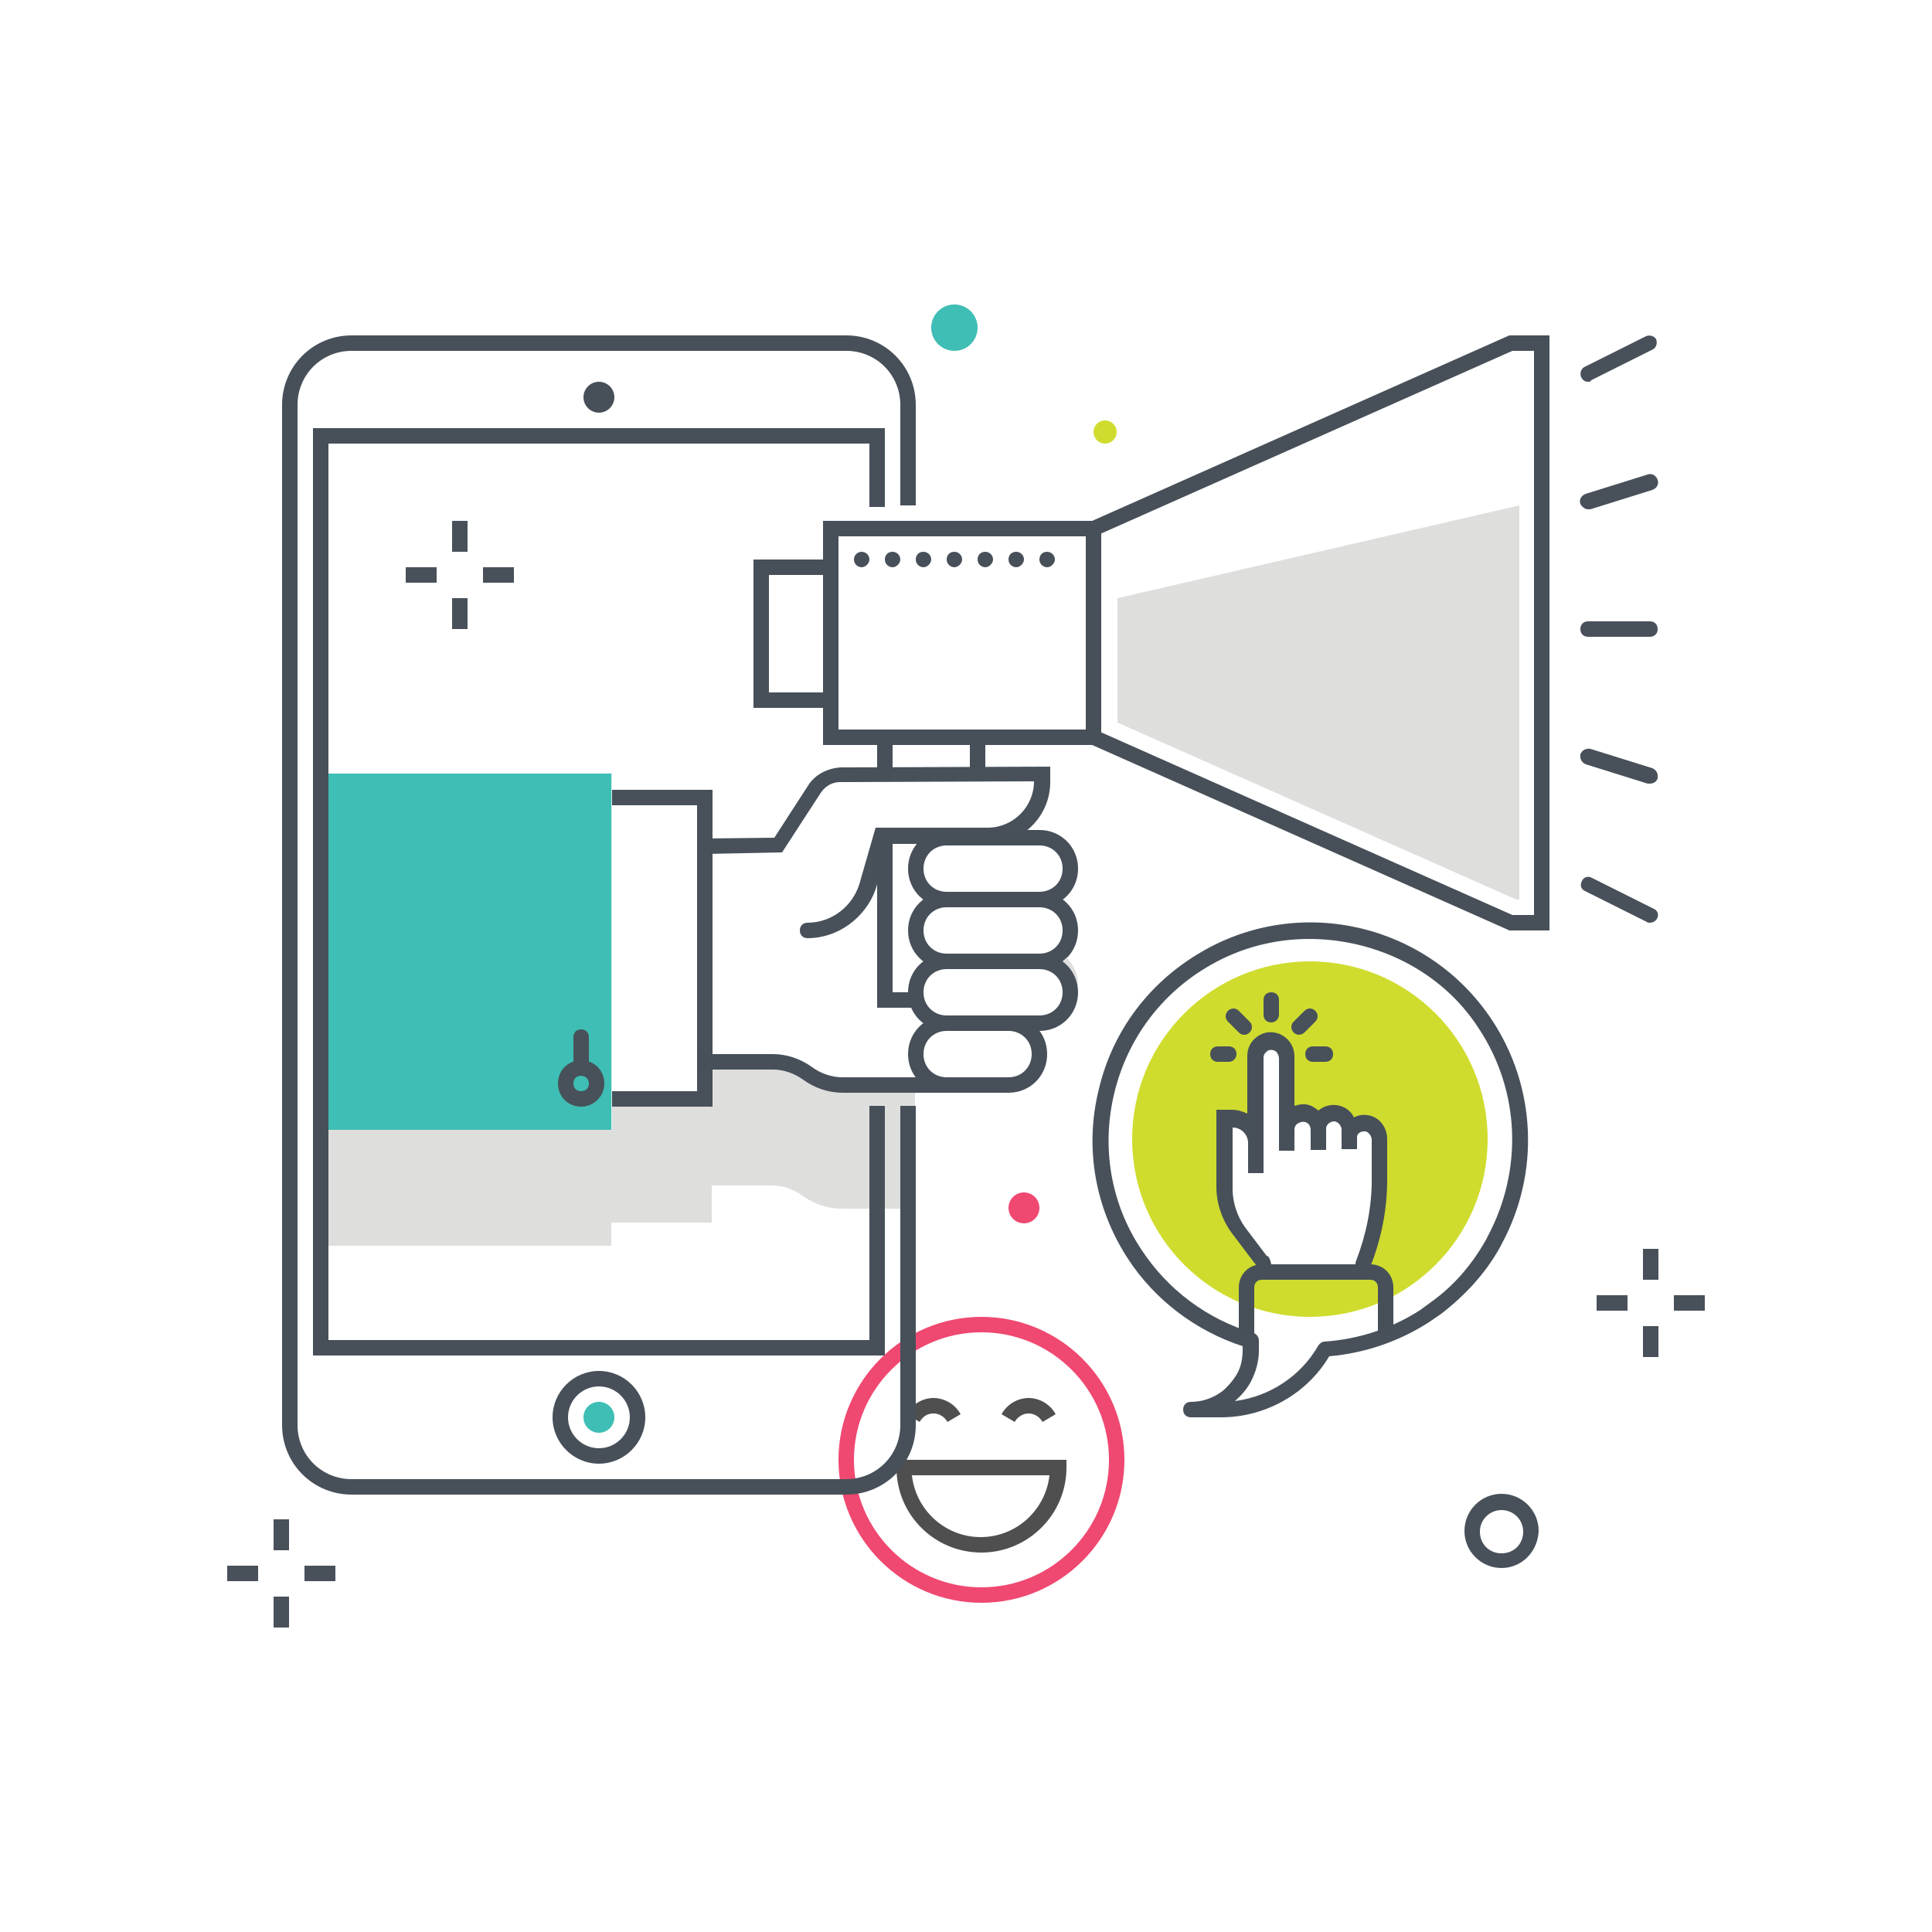 <?xml version="1.0" encoding="utf-8"?>
<!-- Generator: Adobe Illustrator 21.1.0, SVG Export Plug-In . SVG Version: 6.00 Build 0)  -->
<svg version="1.1" id="Layer_1" xmlns="http://www.w3.org/2000/svg" xmlns:xlink="http://www.w3.org/1999/xlink" x="0px" y="0px"
	 viewBox="0 0 250 250" style="enable-background:new 0 0 250 250;" xml:space="preserve">
<style type="text/css">
	.st0{clip-path:url(#SVGID_2_);}
	.st1{fill:#EF4871;}
	.st2{fill:#4F4F4F;}
	.st3{fill:#48515A;}
	.st4{fill:#DEDEDD;}
	.st5{fill:#3EBEB4;}
	.st6{fill:#475059;}
	.st7{fill:#CFDC2E;}
</style>
<g>
	<defs>
		<rect id="SVGID_1_" width="250" height="250"/>
	</defs>
	<clipPath id="SVGID_2_">
		<use xlink:href="#SVGID_1_"  style="overflow:visible;"/>
	</clipPath>
	<g class="st0">
		<g>
			<g>
				<g>
					<g>
						<path class="st1" d="M127,207.4c-10.2,0-18.5-8.3-18.5-18.5s8.3-18.5,18.5-18.5c10.2,0,18.5,8.3,18.5,18.5
							S137.2,207.4,127,207.4z M127,172.4c-9.1,0-16.5,7.4-16.5,16.5c0,9.1,7.4,16.5,16.5,16.5c9.1,0,16.5-7.4,16.5-16.5
							C143.5,179.8,136.1,172.4,127,172.4z"/>
					</g>
				</g>
				<g>
					<g>
						<path class="st2" d="M122.6,184c-0.4-0.7-1.1-1.1-1.8-1.1c-0.8,0-1.4,0.4-1.8,1.1l-1.7-1c0.7-1.3,2.1-2.1,3.5-2.1
							c1.4,0,2.8,0.8,3.5,2.1L122.6,184z"/>
					</g>
				</g>
				<g>
					<g>
						<path class="st2" d="M131.3,184l-1.7-1c0.7-1.3,2.1-2.1,3.5-2.1c1.4,0,2.8,0.8,3.5,2.1l-1.7,1c-0.4-0.7-1.1-1.1-1.8-1.1
							C132.4,182.9,131.7,183.3,131.3,184z"/>
					</g>
				</g>
				<g>
					<g>
						<path class="st2" d="M127,200.9c-6.1,0-11-4.9-11-11v-1h22v1C138,196,133,200.9,127,200.9z M118,190.9c0.5,4.5,4.3,8,8.9,8
							s8.4-3.5,8.9-8H118z"/>
					</g>
				</g>
			</g>
			<g>
				<g>
					<circle class="st1" cx="132.5" cy="156.3" r="2"/>
				</g>
			</g>
			<g>
				<g>
					<g>
						<g>
							<rect x="212.6" y="161.6" class="st3" width="2" height="4"/>
						</g>
					</g>
					<g>
						<g>
							<rect x="212.6" y="171.6" class="st3" width="2" height="4"/>
						</g>
					</g>
				</g>
				<g>
					<g>
						<g>
							<rect x="216.6" y="167.6" class="st3" width="4" height="2"/>
						</g>
					</g>
					<g>
						<g>
							<rect x="206.6" y="167.6" class="st3" width="4" height="2"/>
						</g>
					</g>
				</g>
			</g>
			<g>
				<g>
					<g>
						<path class="st4" d="M118.5,141.4H109c-1.8,0-3.6-0.6-5.1-1.7c-1.1-0.8-2.5-1.3-3.9-1.3h-7.8v4.8h-13v3H41.5v15h37.6v-3h13
							v-4.8h7.8c1.4,0,2.8,0.5,3.9,1.3c1.5,1.1,3.3,1.7,5.1,1.7h9.5V141.4z"/>
					</g>
				</g>
				<g>
					<g>
						
							<rect x="37.3" y="104.3" transform="matrix(6.123234e-17 -1 1 6.123234e-17 -62.78 183.499)" class="st5" width="46.1" height="37.6"/>
					</g>
				</g>
				<g>
					<g>
						<path class="st6" d="M109.5,193.4h-64c-5,0-9-4-9-9v-132c0-5,4-9,9-9h64c5,0,9,4,9,9v13h-2v-13c0-3.9-3.1-7-7-7h-64
							c-3.9,0-7,3.1-7,7v132c0,3.9,3.1,7,7,7h64c3.9,0,7-3.1,7-7v-41.3h2v41.3C118.5,189.4,114.5,193.4,109.5,193.4z"/>
					</g>
				</g>
				<g>
					<g>
						<polygon class="st6" points="114.5,175.4 40.5,175.4 40.5,55.4 114.5,55.4 114.5,65.6 112.5,65.6 112.5,57.4 42.5,57.4 
							42.5,173.4 112.5,173.4 112.5,143.1 114.5,143.1 						"/>
					</g>
				</g>
				<g>
					<g>
						<path class="st6" d="M77.5,53.4c-1.1,0-2-0.9-2-2c0-1.1,0.9-2,2-2c1.1,0,2,0.9,2,2C79.5,52.5,78.6,53.4,77.5,53.4z M77.5,51.4
							C77.5,51.4,77.5,51.4,77.5,51.4l1,0L77.5,51.4z"/>
					</g>
				</g>
				<g>
					<g>
						<g>
							<path class="st6" d="M77.5,189.4c-3.3,0-6-2.7-6-6c0-3.3,2.7-6,6-6c3.3,0,6,2.7,6,6C83.5,186.7,80.8,189.4,77.5,189.4z
								 M77.5,179.4c-2.2,0-4,1.8-4,4c0,2.2,1.8,4,4,4c2.2,0,4-1.8,4-4C81.5,181.2,79.7,179.4,77.5,179.4z"/>
						</g>
					</g>
					<g>
						<g>
							<circle class="st5" cx="77.5" cy="183.4" r="2"/>
						</g>
					</g>
				</g>
				<g>
					<g>
						<g>
							<g>
								<polygon class="st3" points="92.2,143.2 79.2,143.2 79.2,141.2 90.2,141.2 90.2,104.2 79.2,104.2 79.2,102.2 92.2,102.2 
																	"/>
							</g>
						</g>
						<g>
							<g>
								<g>
									<path class="st3" d="M75.2,139.2c-0.6,0-1-0.4-1-1v-4c0-0.6,0.4-1,1-1c0.6,0,1,0.4,1,1v4C76.2,138.8,75.7,139.2,75.2,139.2
										z"/>
								</g>
							</g>
							<g>
								<g>
									<path class="st3" d="M75.2,143.2c-1.7,0-3-1.3-3-3c0-1.7,1.3-3,3-3s3,1.3,3,3C78.2,141.9,76.8,143.2,75.2,143.2z
										 M75.2,139.2c-0.6,0-1,0.4-1,1c0,0.6,0.4,1,1,1c0.6,0,1-0.4,1-1C76.2,139.6,75.7,139.2,75.2,139.2z"/>
								</g>
							</g>
						</g>
					</g>
					<g>
						<g>
							<path class="st3" d="M104.5,121.4c-0.6,0-1-0.4-1-1c0-0.6,0.4-1,1-1c3.1,0,5.8-2.1,6.7-5l2.1-7.3h14.5c3.3,0,6-2.7,6-6
								l-25.1,0.1c-1,0-1.9,0.5-2.5,1.4l-5,7.7l-9.8,0.2c-0.6,0-1-0.4-1-1c0-0.6,0.4-1,1-1l8.8-0.1l4.4-6.8c0.9-1.4,2.5-2.2,4.2-2.3
								l27.1-0.1v2c0,4.4-3.6,8-8,8h-12.9l-1.7,5.9C112,118.7,108.5,121.4,104.5,121.4z"/>
						</g>
					</g>
					<g>
						<g>
							<path class="st6" d="M130.5,141.4h-8c-2.8,0-5-2.2-5-5c0-2.8,2.2-5,5-5h8c2.8,0,5,2.2,5,5
								C135.5,139.2,133.3,141.4,130.5,141.4z M122.5,133.4c-1.7,0-3,1.3-3,3s1.3,3,3,3h8c1.7,0,3-1.3,3-3s-1.3-3-3-3H122.5z"/>
						</g>
					</g>
					<g>
						<g>
							<path class="st6" d="M134.5,133.4h-12c-2.8,0-5-2.2-5-5c0-2.8,2.2-5,5-5h12c2.8,0,5,2.2,5,5
								C139.5,131.2,137.3,133.4,134.5,133.4z M122.5,125.4c-1.7,0-3,1.3-3,3c0,1.7,1.3,3,3,3h12c1.7,0,3-1.3,3-3c0-1.7-1.3-3-3-3
								H122.5z"/>
						</g>
					</g>
					<g>
						<g>
							<path class="st6" d="M134.5,125.4h-12c-2.8,0-5-2.2-5-5c0-2.8,2.2-5,5-5h12c2.8,0,5,2.2,5,5
								C139.5,123.2,137.3,125.4,134.5,125.4z M122.5,117.4c-1.7,0-3,1.3-3,3c0,1.7,1.3,3,3,3h12c1.7,0,3-1.3,3-3c0-1.7-1.3-3-3-3
								H122.5z"/>
						</g>
					</g>
					<g>
						<g>
							<path class="st6" d="M134.5,117.4h-12c-2.8,0-5-2.2-5-5c0-2.8,2.2-5,5-5h12c2.8,0,5,2.2,5,5
								C139.5,115.2,137.3,117.4,134.5,117.4z M122.5,109.4c-1.7,0-3,1.3-3,3c0,1.7,1.3,3,3,3h12c1.7,0,3-1.3,3-3c0-1.7-1.3-3-3-3
								H122.5z"/>
						</g>
					</g>
					<g>
						<g>
							<path class="st6" d="M122.5,141.4H109c-1.8,0-3.6-0.6-5.1-1.7c-1.1-0.8-2.5-1.3-3.9-1.3h-9.5v-2h9.5c1.8,0,3.6,0.6,5.1,1.7
								c1.1,0.8,2.5,1.3,3.9,1.3h13.5V141.4z"/>
						</g>
					</g>
				</g>
				<g>
					<g>
						<path class="st6" d="M142.5,96.4h-36v-29h36V96.4z M108.5,94.4h32v-25h-32V94.4z"/>
					</g>
				</g>
				<g>
					<g>
						<polygon class="st6" points="200.5,120.4 195.3,120.4 195.1,120.3 141.1,96.3 141.9,94.5 195.7,118.4 198.5,118.4 198.5,45.4 
							195.7,45.4 141.9,69.3 141.1,67.5 195.3,43.4 200.5,43.4 						"/>
					</g>
				</g>
				<g>
					<g>
						<path class="st6" d="M134.5,72.4c0-0.6,0.4-1,1-1l0,0c0.5,0,1,0.4,1,1l0,0c0,0.5-0.5,1-1,1l0,0C135,73.4,134.5,73,134.5,72.4z
							 M130.5,72.4c0-0.6,0.4-1,1-1l0,0c0.5,0,1,0.4,1,1l0,0c0,0.5-0.5,1-1,1l0,0C131,73.4,130.5,73,130.5,72.4z M126.5,72.4
							c0-0.6,0.4-1,1-1l0,0c0.5,0,1,0.4,1,1l0,0c0,0.5-0.5,1-1,1l0,0C127,73.4,126.5,73,126.5,72.4z M122.5,72.4c0-0.6,0.4-1,1-1
							l0,0c0.5,0,1,0.4,1,1l0,0c0,0.5-0.5,1-1,1l0,0C123,73.4,122.5,73,122.5,72.4z M118.5,72.4c0-0.6,0.4-1,1-1l0,0
							c0.5,0,1,0.4,1,1l0,0c0,0.5-0.5,1-1,1l0,0C119,73.4,118.5,73,118.5,72.4z M114.5,72.4c0-0.6,0.4-1,1-1l0,0c0.5,0,1,0.4,1,1
							l0,0c0,0.5-0.5,1-1,1l0,0C115,73.4,114.5,73,114.5,72.4z M110.5,72.4c0-0.6,0.5-1,1-1l0,0c0.5,0,1,0.4,1,1l0,0
							c0,0.5-0.5,1-1,1l0,0C111,73.4,110.5,73,110.5,72.4z"/>
					</g>
				</g>
				<g>
					<g>
						<rect x="113.5" y="95.4" class="st6" width="2" height="5"/>
					</g>
				</g>
				<g>
					<g>
						<polygon class="st6" points="118.5,130.4 113.5,130.4 113.5,108.4 115.5,108.4 115.5,128.4 118.5,128.4 						"/>
					</g>
				</g>
				<g>
					<g>
						<rect x="125.5" y="95.4" class="st6" width="2" height="4"/>
					</g>
				</g>
				<g>
					<g>
						<polygon class="st6" points="107.2,91.6 97.5,91.6 97.5,72.4 106.5,72.4 106.5,74.4 99.5,74.4 99.5,89.6 107.2,89.6 						"/>
					</g>
				</g>
				<g>
					<g>
						<g>
							<path class="st4" d="M196.2,116.4h0.4v-51l-52,12v16.1L196.2,116.4z"/>
						</g>
					</g>
				</g>
				<g>
					<g>
						<path class="st3" d="M205.5,49.4c-0.4,0-0.7-0.2-0.9-0.6c-0.2-0.5,0-1.1,0.4-1.3l8-4c0.5-0.2,1.1,0,1.3,0.4
							c0.2,0.5,0,1.1-0.4,1.3l-8,4C205.8,49.4,205.7,49.4,205.5,49.4z"/>
					</g>
				</g>
				<g>
					<g>
						<path class="st3" d="M213.5,119.4c-0.2,0-0.3,0-0.4-0.1l-8-4c-0.5-0.2-0.7-0.8-0.4-1.3c0.2-0.5,0.8-0.7,1.3-0.4l8,4
							c0.5,0.2,0.7,0.8,0.4,1.3C214.2,119.2,213.9,119.4,213.5,119.4z"/>
					</g>
				</g>
				<g>
					<g>
						<path class="st3" d="M213.5,82.4h-8c-0.6,0-1-0.4-1-1c0-0.6,0.4-1,1-1h8c0.6,0,1,0.4,1,1C214.5,82,214.1,82.4,213.5,82.4z"/>
					</g>
				</g>
				<g>
					<g>
						<path class="st3" d="M205.5,65.9c-0.4,0-0.8-0.3-1-0.7c-0.2-0.5,0.1-1.1,0.7-1.3l8-2.5c0.5-0.2,1.1,0.1,1.3,0.7
							c0.2,0.5-0.1,1.1-0.7,1.3l-8,2.5C205.7,65.9,205.6,65.9,205.5,65.9z"/>
					</g>
				</g>
				<g>
					<g>
						<path class="st3" d="M213.5,101.4c-0.1,0-0.2,0-0.3,0l-8-2.5c-0.5-0.2-0.8-0.7-0.7-1.3c0.2-0.5,0.7-0.8,1.3-0.7l8,2.5
							c0.5,0.2,0.8,0.7,0.7,1.3C214.4,101.1,214,101.4,213.5,101.4z"/>
					</g>
				</g>
				<g>
					<g>
						<g>
							<path class="st4" d="M137.5,124.4c1.1,0.8,1.9,2.1,2,3.5c0-0.2,0-0.3,0-0.5c0-1.4-0.6-2.6-1.5-3.5
								C137.9,124.1,137.7,124.2,137.5,124.4z"/>
						</g>
					</g>
				</g>
			</g>
			<g>
				<g>
					<g>
						<g>
							<g>
								<path class="st3" d="M158,183.4h-3.9c-0.6,0-1-0.4-1-1c0-0.6,0.4-1,1-1c1.5,0,2.9-0.5,4.1-1.4c0.7-0.6,1.3-1.3,1.8-2.1
									c0.6-1,0.8-2.1,0.8-3.3v-0.4c-6.1-2-11.4-6-14.9-11.4c-4.2-6.5-5.6-14.3-3.7-21.9c1.8-7.6,6.6-13.9,13.4-17.8
									c12.8-7.4,29.2-3.5,37.4,8.8c5.8,8.7,6.3,19.9,1.3,29.1c0,0,0,0,0,0l-0.2,0.4c-1.9,3.4-4.5,6.2-7.6,8.6l-1.6,1.1
									c-3.9,2.5-8.3,4-12.9,4.4C169.1,180.4,163.7,183.4,158,183.4z M169.4,121.5c-4.4,0-8.8,1.1-12.8,3.4
									c-6.3,3.6-10.7,9.5-12.4,16.5c-1.7,7-0.5,14.3,3.5,20.3c3.4,5.2,8.5,9,14.5,10.8c0.4,0.1,0.7,0.5,0.7,1v1.2
									c0,1.5-0.4,2.9-1.1,4.2c-0.5,0.9-1.2,1.7-2,2.4c4.5-0.6,8.5-3.2,10.8-7.2c0.2-0.3,0.5-0.5,0.8-0.5c4.4-0.3,8.7-1.7,12.4-4.1
									l1.5-1.1c2.9-2.1,5.2-4.8,7-8l0.2-0.4c4.6-8.6,4.2-18.9-1.2-27C186.5,125.6,178,121.5,169.4,121.5z M193.5,160.5
									L193.5,160.5L193.5,160.5z"/>
							</g>
						</g>
					</g>
				</g>
			</g>
			<g>
				<g>
					<circle class="st7" cx="143" cy="55.9" r="1.5"/>
				</g>
			</g>
			<g>
				<g>
					<path class="st3" d="M194.3,202.9c-2.6,0-4.8-2.1-4.8-4.8c0-2.6,2.1-4.8,4.8-4.8c2.6,0,4.8,2.1,4.8,4.8
						C199,200.8,196.9,202.9,194.3,202.9z M194.3,195.4c-1.5,0-2.8,1.2-2.8,2.8s1.2,2.8,2.8,2.8s2.8-1.2,2.8-2.8
						S195.8,195.4,194.3,195.4z"/>
				</g>
			</g>
			<g>
				<g>
					<g>
						<g>
							<rect x="35.4" y="196.6" class="st3" width="2" height="4"/>
						</g>
					</g>
					<g>
						<g>
							<rect x="35.4" y="206.6" class="st3" width="2" height="4"/>
						</g>
					</g>
				</g>
				<g>
					<g>
						<g>
							<rect x="39.4" y="202.6" class="st3" width="4" height="2"/>
						</g>
					</g>
					<g>
						<g>
							<rect x="29.4" y="202.6" class="st3" width="4" height="2"/>
						</g>
					</g>
				</g>
			</g>
			<g>
				<g>
					<circle class="st5" cx="123.5" cy="42.4" r="3"/>
				</g>
			</g>
			<g>
				<g>
					<g>
						<g>
							<rect x="58.5" y="67.4" class="st3" width="2" height="4"/>
						</g>
					</g>
					<g>
						<g>
							<rect x="58.5" y="77.4" class="st3" width="2" height="4"/>
						</g>
					</g>
				</g>
				<g>
					<g>
						<g>
							<rect x="62.5" y="73.4" class="st3" width="4" height="2"/>
						</g>
					</g>
					<g>
						<g>
							<rect x="52.5" y="73.4" class="st3" width="4" height="2"/>
						</g>
					</g>
				</g>
			</g>
		</g>
		<g>
			<g>
				<g>
					<g>
						<g>
							<g>
								<path class="st7" d="M169.5,124.4c-12.7,0-23,10.3-23,23c0,12.7,10.3,23,23,23c12.7,0,23-10.3,23-23
									C192.5,134.7,182.2,124.4,169.5,124.4z M178.4,149.1v1v2.6c0,3.7-0.7,7.3-2,10.8c0,0.1,0,0.1,0,0.2v1l-12.8,0V164
									c0-0.4-0.2-0.9-0.5-1.2l-2.8-3.7c-1.2-1.6-1.9-3.5-1.9-5.5v-8.9l1,0c1.7,0,3,1.3,3,3v-11c0-1.3,1.2-2.3,2.6-1.9
									c0.9,0.2,1.5,1.1,1.5,2v9.2c0-1.3,1.3-2.3,2.6-1.9c0.9,0.2,1.4,1.1,1.4,2v0.1c0-0.2,0-0.3,0-0.3c0-1.1,1.1-1.9,2.2-1.8
									c1,0.1,1.8,1,1.8,2.1l0,1c0.1-1.1,1.1-2,2.3-1.8c1,0.1,1.7,1.1,1.7,2.1V149.1z"/>
								<g>
									<path class="st6" d="M177.4,165.6l-14.8,0V164c0-0.1-0.1-0.4-0.2-0.5l-0.1-0.1l-2.8-3.7c-1.3-1.7-2.1-3.9-2.1-6.1v-10h2
										c0.7,0,1.4,0.2,2,0.5v-7.5c0-0.9,0.4-1.8,1.2-2.4c0.8-0.6,1.7-0.8,2.7-0.5c1.3,0.4,2.2,1.6,2.2,3v6.4
										c0.6-0.2,1.3-0.3,1.9-0.1c0.4,0.1,0.8,0.4,1.2,0.7c0.6-0.5,1.4-0.8,2.3-0.7c1,0.1,1.9,0.7,2.3,1.6c0.5-0.3,1.2-0.4,1.8-0.3
										c1.4,0.2,2.5,1.5,2.5,3.1v5.2c0,3.8-0.7,7.5-2.1,11.1V165.6z M164.5,163.6l10.9,0v0c0-0.2,0-0.3,0.1-0.5
										c1.3-3.4,2-6.9,2-10.4v-5.2c0-0.5-0.4-1-0.8-1.1c-0.3,0-0.6,0-0.8,0.2c-0.2,0.1-0.3,0.3-0.3,0.6l0,1.5l-2,0v-1.3
										c0-0.1,0-0.2,0-0.4l0-0.8c0-0.5-0.4-1-0.9-1.1c-0.3,0-0.6,0.1-0.8,0.3c-0.1,0.1-0.3,0.3-0.3,0.6v2.8h-2v-2.6
										c0-0.5-0.3-0.9-0.7-1c-0.3-0.1-0.7,0-1,0.2c-0.3,0.2-0.4,0.5-0.4,0.8v2.7h-2v-11.9c0-0.5-0.3-1-0.7-1.1
										c-0.4-0.1-0.8,0-0.9,0.2c-0.3,0.2-0.4,0.5-0.4,0.8v14.9h-2v-3.9c0-1.1-0.9-2-2-2h0v8c0,1.7,0.6,3.5,1.6,4.9l2.8,3.7
										C164.2,162.5,164.4,163.1,164.5,163.6z"/>
								</g>
							</g>
						</g>
					</g>
				</g>
				<g>
					<g>
						<path class="st6" d="M180.3,172.6h-2v-6c0-0.6-0.4-1-1-1h-14c-0.6,0-1,0.4-1,1v6h-2v-6c0-1.7,1.3-3,3-3h14c1.7,0,3,1.3,3,3
							V172.6z"/>
					</g>
				</g>
			</g>
			<g>
				<g>
					<g>
						<g>
							<path class="st3" d="M168.1,133.9c-0.3,0-0.5-0.1-0.7-0.3c-0.4-0.4-0.4-1,0-1.4l1.4-1.4c0.4-0.4,1-0.4,1.4,0
								c0.4,0.4,0.4,1,0,1.4l-1.4,1.4C168.6,133.8,168.3,133.9,168.1,133.9z"/>
						</g>
					</g>
				</g>
				<g>
					<g>
						<g>
							<path class="st3" d="M161,133.9c-0.3,0-0.5-0.1-0.7-0.3l-1.4-1.4c-0.4-0.4-0.4-1,0-1.4c0.4-0.4,1-0.4,1.4,0l1.4,1.4
								c0.4,0.4,0.4,1,0,1.4C161.5,133.8,161.3,133.9,161,133.9z"/>
						</g>
					</g>
				</g>
				<g>
					<g>
						<g>
							<g>
								<path class="st3" d="M171.5,137.4h-1.6c-0.6,0-1-0.4-1-1c0-0.6,0.4-1,1-1h1.6c0.6,0,1,0.4,1,1
									C172.5,137,172.1,137.4,171.5,137.4z"/>
							</g>
						</g>
						<g>
							<g>
								<path class="st3" d="M159,137.4h-1.4c-0.6,0-1-0.4-1-1c0-0.6,0.4-1,1-1h1.4c0.6,0,1,0.4,1,1C160,137,159.5,137.4,159,137.4z
									"/>
							</g>
						</g>
					</g>
					<g>
						<g>
							<g>
								<path class="st3" d="M164.5,132.3c-0.6,0-1-0.4-1-1v-1.9c0-0.6,0.4-1,1-1c0.6,0,1,0.4,1,1v1.9
									C165.5,131.8,165.1,132.3,164.5,132.3z"/>
							</g>
						</g>
					</g>
				</g>
			</g>
		</g>
	</g>
</g>
</svg>

